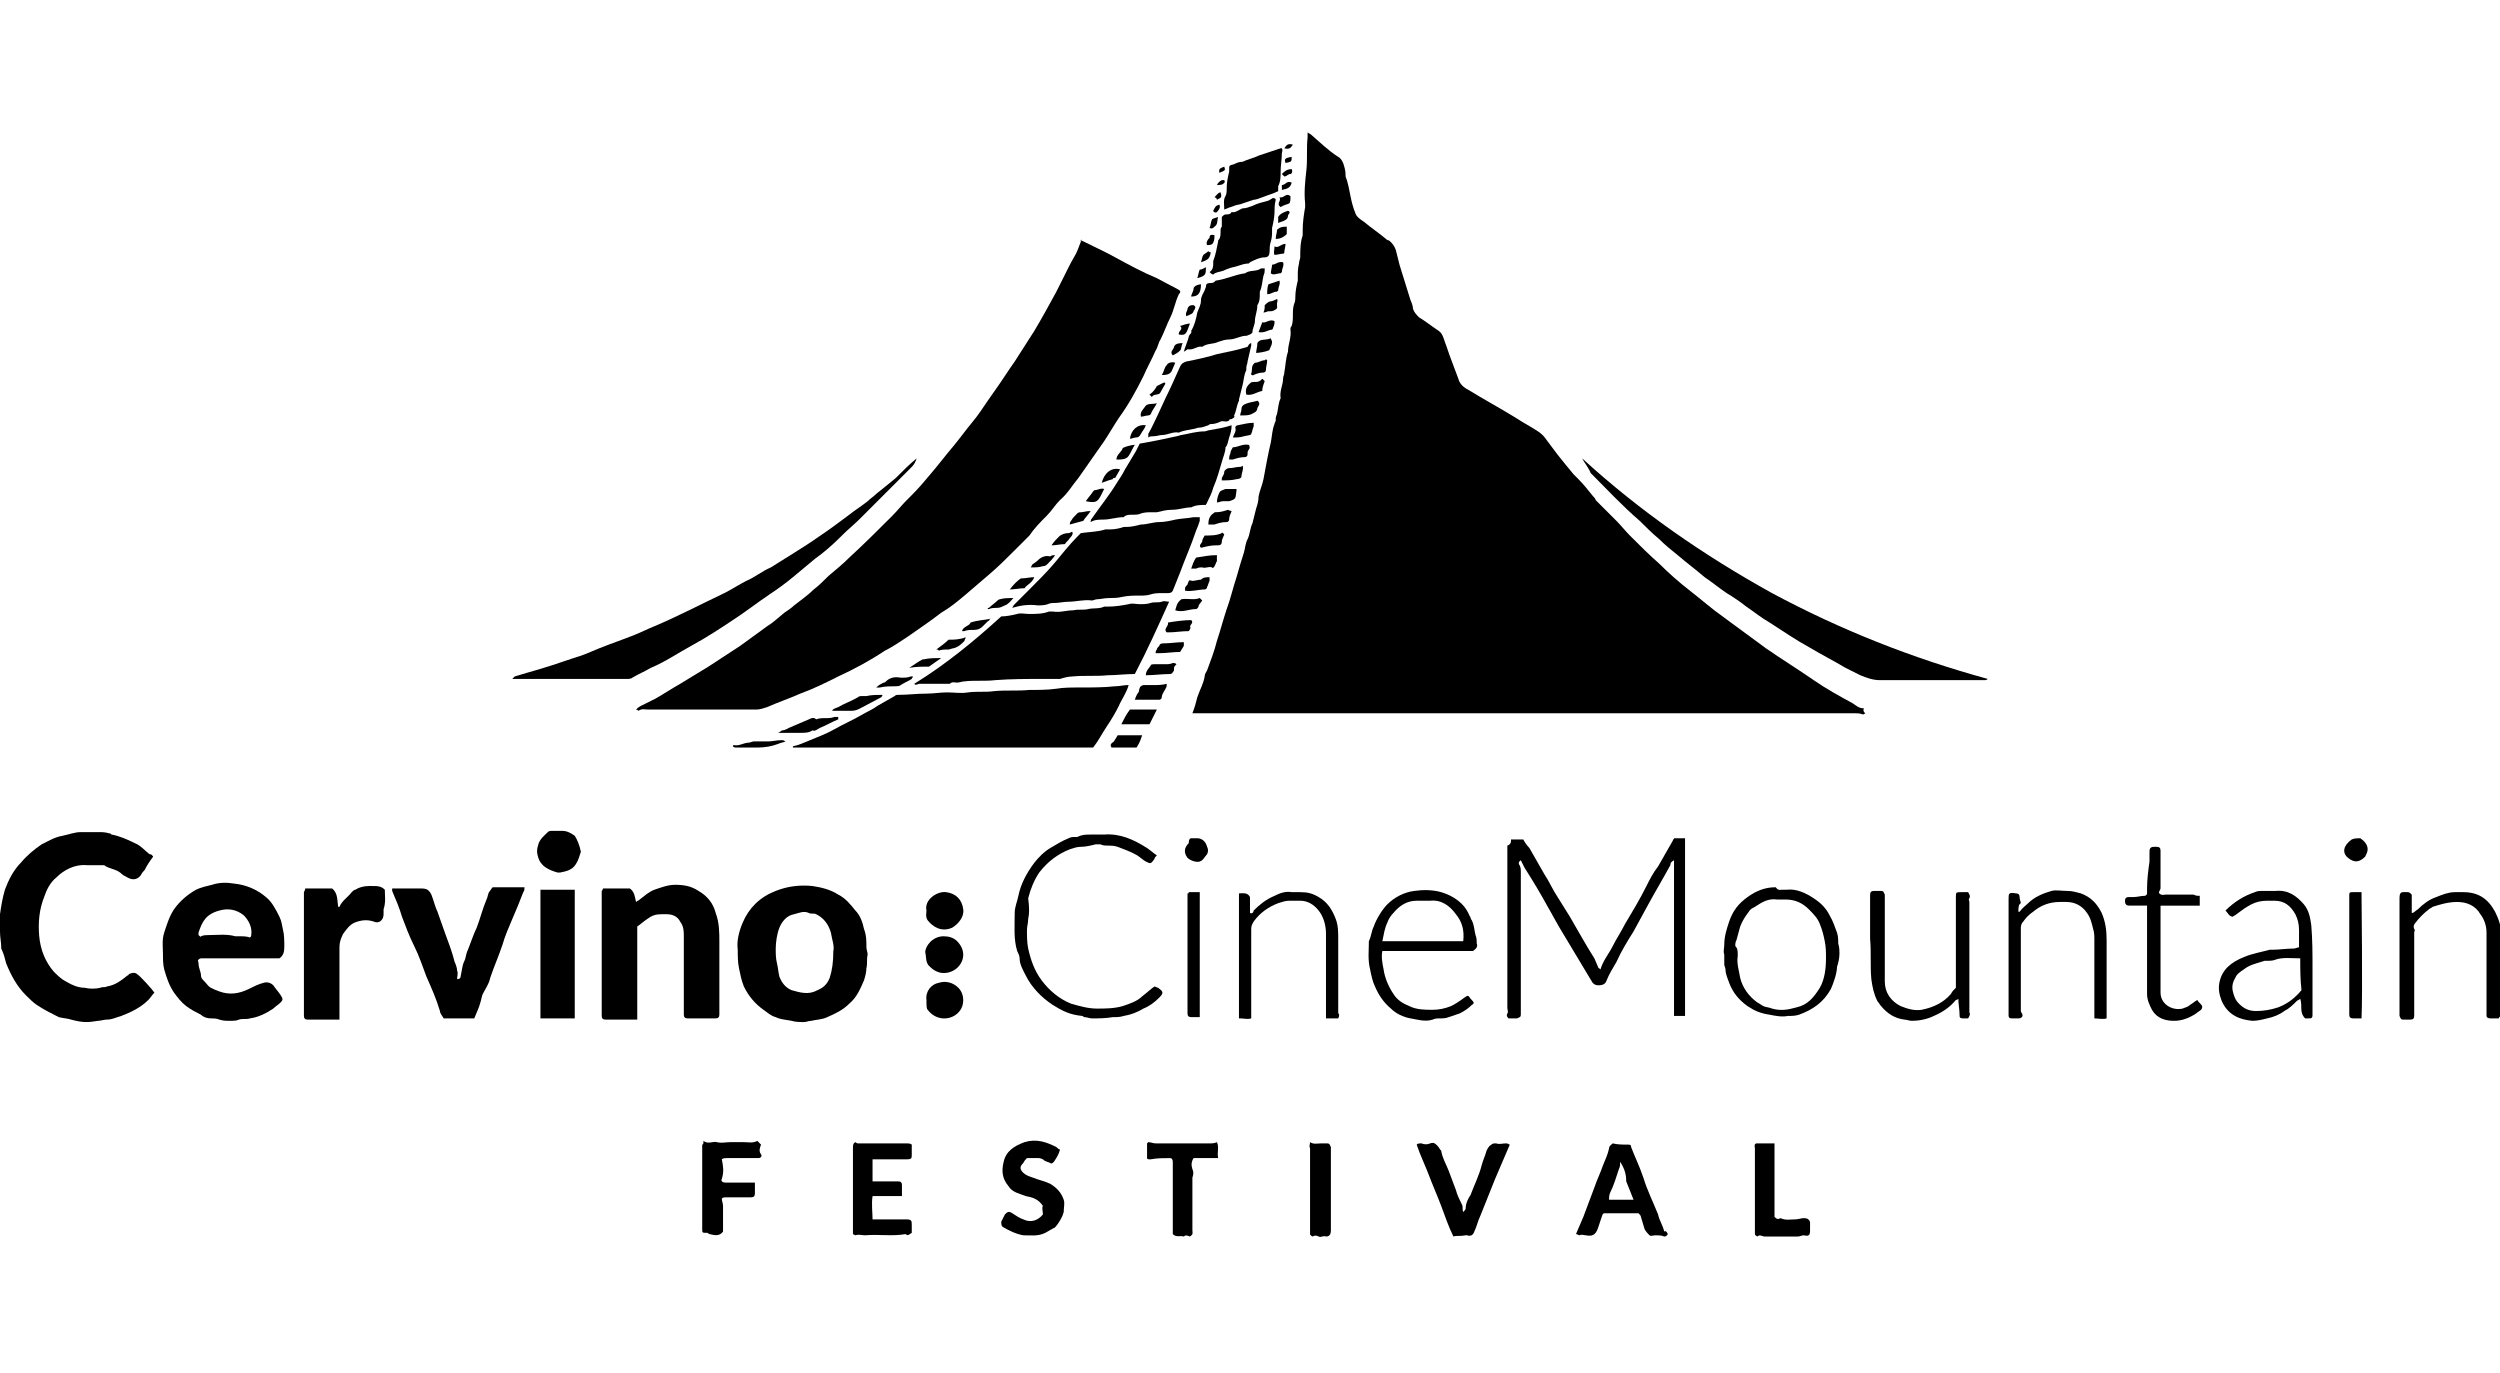 <?xml version="1.0" encoding="utf-8"?>
<!-- Generator: Adobe Illustrator 27.9.0, SVG Export Plug-In . SVG Version: 6.00 Build 0)  -->
<svg version="1.1" id="Calque_1" xmlns="http://www.w3.org/2000/svg" xmlns:xlink="http://www.w3.org/1999/xlink" x="0px" y="0px"
	 viewBox="0 0 204 112" style="enable-background:new 0 0 204 112;" xml:space="preserve">
<g id="BTOIoP.tif">
	<g>
		<path d="M152.2,58.2c-0.1,0.1-0.2,0.1-0.2,0.1c-0.2-0.1-0.5-0.1-0.7-0.1c-6.6,0-13.3,0-19.9,0c-11.2,0-22.4,0-33.6,0
			c-0.1,0-0.3,0-0.5,0c0.2-0.5,0.3-0.9,0.4-1.3c0.2-0.6,0.5-1.1,0.6-1.7c0-0.2,0.1-0.3,0.2-0.5c0.3-0.8,0.6-1.6,0.8-2.4
			c0.3-0.9,0.5-1.7,0.8-2.6c0.3-0.8,0.5-1.7,0.8-2.6c0.2-0.7,0.4-1.4,0.6-2c0.1-0.3,0.1-0.7,0.3-1.1c0.2-0.4,0.2-0.9,0.4-1.3
			c0.1-0.4,0.2-0.8,0.3-1.2c0.1-0.3,0.2-0.6,0.2-1c0.1-0.5,0.3-0.9,0.4-1.4c0.1-0.5,0.2-1.1,0.3-1.6c0.1-0.5,0.2-1,0.3-1.4
			c0.1-0.5,0.1-1,0.3-1.5c0-0.1,0.1-0.2,0.1-0.3c0-0.2,0-0.3,0.1-0.5c0.1-0.4,0.1-0.9,0.3-1.3c-0.1-0.6,0.2-1.1,0.2-1.6
			c0-0.2,0.1-0.3,0.1-0.5c0.1-0.5,0.1-1.1,0.3-1.7c0-0.6,0.3-1.2,0.2-1.8c0-0.1,0-0.2,0.1-0.3c0.1-0.3,0.1-0.6,0.1-0.9
			c0-0.3,0-0.6,0.1-0.9c0.1-0.2,0.1-0.4,0.1-0.6c0-0.4,0.1-0.9,0.2-1.3c0-0.1,0-0.2,0-0.3c0-0.4,0-0.7,0.1-1.1
			c0-0.2,0.1-0.4,0.1-0.5c0-0.6,0-1.2,0.2-1.8c0-0.1,0-0.3,0-0.4c0-0.7,0.1-1.3,0.2-1.9c0-0.1,0-0.2,0-0.3c-0.1-0.9,0-1.8,0.1-2.7
			c0.1-0.9,0-1.8,0.1-2.7c0-0.1,0-0.2,0-0.4c0.1,0.1,0.2,0.1,0.3,0.2c0.7,0.6,1.4,1.3,2.2,1.8c0.2,0.1,0.3,0.3,0.4,0.5
			c0.1,0.3,0.2,0.6,0.2,1c0,0,0,0.1,0,0.1c0.2,0.5,0.3,1.1,0.4,1.6c0.1,0.5,0.2,0.9,0.4,1.4c0.1,0.3,0.4,0.5,0.7,0.7
			c0.6,0.5,1.2,0.9,1.8,1.4c0.1,0.1,0.1,0.1,0.2,0.1c0.3,0.2,0.5,0.5,0.6,0.8c0.1,0.4,0.2,0.8,0.3,1.2c0.3,1,0.6,1.9,0.9,2.9
			c0.1,0.2,0.2,0.5,0.2,0.7c0.1,0.3,0.3,0.5,0.5,0.7c0.5,0.3,1,0.7,1.6,1.1c0.3,0.2,0.4,0.6,0.5,0.9c0.2,0.5,0.3,0.9,0.5,1.4
			c0.2,0.5,0.4,1.1,0.6,1.6c0.1,0.4,0.4,0.7,0.8,0.9c1.3,0.8,2.6,1.5,3.9,2.3c0.6,0.4,1.2,0.7,1.8,1.1c0.3,0.2,0.5,0.4,0.7,0.7
			c0.3,0.4,0.6,0.8,0.9,1.2c0.4,0.5,0.8,1,1.3,1.6c0.1,0.1,0.2,0.2,0.4,0.4c0.4,0.4,0.8,0.9,1.2,1.4c0.1,0.1,0.2,0.2,0.2,0.3
			c0.6,0.6,1.1,1.1,1.7,1.7c0.4,0.4,0.7,0.8,1.1,1.2c0.8,0.8,1.6,1.6,2.4,2.3c0.8,0.8,1.6,1.5,2.5,2.2c0.9,0.7,1.8,1.5,2.8,2.2
			c1.1,0.8,2.3,1.7,3.4,2.5c1.3,0.9,2.6,1.7,3.9,2.6c1,0.7,2.1,1.3,3.2,1.9c0.3,0.2,0.5,0.4,0.9,0.4C152,58,152.1,58.1,152.2,58.2z"
			/>
		<path d="M88.2,19.6c1,0.5,1.9,0.9,2.8,1.4c1.1,0.6,2.2,1.2,3.4,1.7c0.6,0.3,1.1,0.6,1.7,0.9c0.2,0.1,0.3,0.2,0.1,0.4
			c-0.3,0.6-0.4,1.3-0.7,1.9c-0.3,0.6-0.5,1.2-0.8,1.8c-0.2,0.3-0.2,0.6-0.4,0.9c-0.3,0.7-0.7,1.4-1,2.1c-0.6,1.2-1.2,2.3-2,3.4
			c-0.4,0.6-0.8,1.3-1.2,1.9c-0.7,1-1.4,2-2.1,3c-0.5,0.6-0.9,1.3-1.5,1.8c-0.4,0.4-0.7,0.9-1.1,1.3c-0.5,0.5-1,1-1.4,1.6
			c-0.4,0.4-0.8,0.8-1.2,1.2c-0.7,0.7-1.3,1.3-2,1.9c-0.7,0.6-1.4,1.2-2.1,1.8c-0.6,0.5-1.2,1-1.9,1.4c-0.9,0.7-1.8,1.3-2.8,2
			c-0.6,0.4-1.2,0.8-1.8,1.1c-1.2,0.8-2.5,1.5-3.8,2.1c-1,0.5-2,1-3.1,1.4c-0.9,0.4-1.8,0.7-2.7,1.1c-0.3,0.1-0.6,0.2-0.9,0.2
			c-2.9,0-5.9,0-8.8,0c-0.3,0-0.5-0.1-0.8,0.1c0,0-0.1-0.1-0.2-0.1c0.1-0.1,0.2-0.2,0.4-0.3c0.4-0.2,0.8-0.4,1.2-0.6
			c0.7-0.4,1.3-0.8,2-1.2c0.8-0.5,1.5-0.9,2.3-1.4c0.9-0.6,1.7-1.1,2.6-1.7c0.7-0.5,1.5-1.1,2.2-1.6c0.5-0.3,0.9-0.7,1.4-1.1
			c0.3-0.2,0.6-0.4,0.8-0.6c0.5-0.4,1.1-0.8,1.6-1.3c0.4-0.3,0.8-0.7,1.2-1.1c0.6-0.5,1.2-1,1.7-1.5c1.2-1.1,2.4-2.3,3.5-3.4
			c0.4-0.4,0.8-0.9,1.2-1.3c0.1-0.1,0.2-0.2,0.4-0.4c0.6-0.6,1.1-1.2,1.6-1.8c0.6-0.7,1.2-1.5,1.8-2.2c0.5-0.6,1-1.3,1.5-1.9
			c0.5-0.6,0.9-1.2,1.3-1.8c0.2-0.3,0.5-0.7,0.7-1c0.5-0.7,1-1.5,1.5-2.2c0.5-0.8,1.1-1.7,1.6-2.5c0.6-1,1.2-2.1,1.8-3.2
			c0.3-0.6,0.6-1.2,0.9-1.8c0.2-0.4,0.4-0.8,0.7-1.3c0.2-0.4,0.3-0.8,0.5-1.2C88.1,19.8,88.1,19.7,88.2,19.6z"/>
		<path d="M89.2,61C81,61,72.9,61,64.7,61c0,0,0,0,0,0c0,0,0-0.1,0-0.1c0.5-0.1,0.9-0.3,1.4-0.5c0.7-0.3,1.3-0.5,2-0.9
			c0.7-0.4,1.4-0.7,2.1-1.1c0.5-0.3,1-0.5,1.4-0.8c0.5-0.3,0.9-0.5,1.4-0.8c0.1-0.1,0.2-0.1,0.3-0.1c0.8,0,1.5-0.1,2.3-0.1
			c0.6,0,1.1-0.1,1.7-0.1c0.6,0,1.1,0.1,1.7,0c0.7-0.1,1.4,0,2.1-0.1c1-0.1,1.9,0,2.9-0.1c0.7,0,1.5,0,2.2-0.1
			c0.6-0.1,1.2-0.1,1.9-0.1c1,0,2,0,2.9-0.1c0.4,0,0.7-0.1,1.1-0.1c-0.2,0.7-0.6,1.2-0.8,1.7c-0.3,0.6-0.6,1.1-1,1.7
			C89.9,59.9,89.6,60.5,89.2,61z"/>
		<path d="M74.6,55.8c2.6-1.6,4.9-3.5,7.1-5.5c0.4,0,0.9-0.1,1.3-0.2c0.3-0.1,0.6,0,1,0c0.5,0,1.1,0,1.6-0.2c0.1,0,0.2,0,0.3,0
			c0.6,0.1,1.1-0.1,1.7-0.1c0.4-0.1,0.8,0,1.2-0.1c0.4-0.1,0.9,0,1.3-0.2c0.1,0,0.2,0,0.3,0c0.6,0,1.2-0.1,1.7-0.2
			c0.3-0.1,0.6,0,0.9,0c0.3,0,0.6,0,0.9-0.1c0.3-0.1,0.6,0,0.9-0.1c0.2-0.1,0.4,0,0.6,0c-0.9,2-1.8,4-2.8,5.9
			c-0.8,0-1.5,0.1-2.2,0.1c-1,0.1-1.9,0-2.9,0.1c-0.3,0-0.7,0.1-1,0.2c-0.1,0-0.2,0-0.3,0c-0.4,0-0.7,0-1.1,0c-1.3,0-2.6,0-3.9,0.1
			c-0.8,0.1-1.7,0-2.5,0.1c-0.2,0-0.4,0.1-0.6,0.1c-0.2,0-0.4-0.1-0.6,0.1c0,0-0.1,0-0.2,0c-0.8,0-1.6,0-2.3,0
			C74.7,55.9,74.7,55.9,74.6,55.8z"/>
		<path d="M12.5,69.9c-0.3,0.4-0.5,0.7-0.7,1.1c-0.1,0.1-0.2,0.2-0.3,0.4c-0.2,0.3-0.6,0.5-1.1,0.2c-0.2-0.1-0.4-0.2-0.6-0.4
			c-0.4-0.3-0.9-0.3-1.3-0.6c-0.1,0-0.2,0-0.3,0c-0.4,0-0.8,0-1.1,0c-1-0.1-1.9,0.4-2.5,1c-0.5,0.4-0.8,1-1,1.6
			c-0.4,1-0.5,2.1-0.4,3.2c0.1,1.1,0.5,2.1,1.2,2.9c0.3,0.3,0.6,0.6,1,0.8c0.5,0.3,1,0.5,1.5,0.5c0.4,0.1,0.9,0.1,1.3,0
			c0.2-0.1,0.4,0,0.5-0.1c0.7-0.1,1.2-0.5,1.7-0.9c0.1,0,0.1-0.1,0.1-0.1c0.2-0.1,0.5-0.2,0.7,0c0.2,0.1,1.2,1.2,1.4,1.5
			c-0.2,0.2-0.3,0.4-0.5,0.6c-0.6,0.6-1.4,1-2.2,1.3c-0.4,0.1-0.7,0.3-1.2,0.3c-0.2,0-0.5,0.1-0.7,0.1c-0.7,0.1-1.1,0.2-2.2-0.1
			c-0.3-0.1-0.6-0.1-1-0.2C4.2,82.7,3.6,82.4,3,82c-0.3-0.2-0.6-0.5-0.9-0.8c-0.7-0.7-1.2-1.6-1.6-2.6c-0.1-0.4-0.2-0.8-0.4-1.2
			c0,0,0-0.1,0-0.1C0.1,76.9,0,76.5,0,76c0-0.5,0-0.9,0-1.4c0.1-0.7,0.2-1.3,0.4-2c0.3-0.8,0.7-1.6,1.3-2.2c0.5-0.6,1.1-1.1,1.7-1.5
			c0.6-0.3,1.1-0.6,1.7-0.7c0.5-0.1,1-0.3,1.5-0.3c0.5,0,1,0,1.4,0c0.3,0,0.6,0,0.9,0.1c0.1,0,0.1,0,0.2,0.1
			c0.6,0.1,1.3,0.4,1.9,0.7c0.5,0.2,0.8,0.6,1.2,0.9C12.4,69.7,12.4,69.8,12.5,69.9z"/>
		<path d="M60.2,77.5c-0.1-0.7,0.1-1.5,0.4-2.2c0.5-1.2,1.4-2.1,2.7-2.6c1-0.4,2-0.5,3-0.4c0.7,0.1,1.5,0.3,2.1,0.7
			c0.6,0.3,1,0.8,1.4,1.3c0.4,0.4,0.6,1,0.7,1.5c0.2,0.5,0.2,1,0.2,1.5c0,0.2,0.1,0.4,0.1,0.6c-0.1,0.4,0,0.7-0.1,1.1
			c0,0.3-0.1,0.7-0.2,1c-0.3,0.7-0.6,1.4-1.2,1.9c-0.5,0.5-1.1,0.8-1.8,1.1c-0.4,0.2-0.9,0.2-1.3,0.3c-0.2,0-0.4,0.1-0.6,0.1
			c-0.3,0-0.7,0-1-0.1c-0.5-0.1-0.9-0.1-1.3-0.3c-0.4-0.1-0.7-0.4-1-0.6c-0.7-0.5-1.2-1.1-1.6-1.9c-0.2-0.5-0.3-1-0.4-1.5
			C60.2,78.5,60.2,78,60.2,77.5z M68,77.6c0.1-0.4-0.1-0.9-0.2-1.5c-0.2-0.7-0.6-1.2-1.2-1.5c-0.2-0.1-0.4,0-0.6-0.1
			c-0.4-0.2-0.8,0-1.2,0.1c-0.6,0.1-1,0.6-1.2,1.1c-0.2,0.5-0.3,1.2-0.3,1.7c0,0.4,0,0.8,0.1,1.2c0.1,0.4,0.1,0.7,0.2,1.1
			c0.2,0.5,0.5,0.9,1,1.1c0.7,0.2,1.4,0.4,2.1,0c0.5-0.2,0.8-0.5,1-1C67.9,79.2,68,78.5,68,77.6z"/>
		<path d="M49.2,72.5c0.7,0,1.5,0,2.2,0c0.4,0.3,0.4,0.7,0.5,1.1c0.1-0.1,0.2-0.1,0.3-0.2c0.4-0.3,0.7-0.6,1.2-0.8
			c0.6-0.2,1.1-0.4,1.7-0.4c0.7,0,1.3,0.1,1.9,0.5c0.7,0.4,1.2,1,1.4,1.8c0.3,0.8,0.3,1.6,0.3,2.4c0,1.9,0,3.7,0,5.6
			c0,0.1,0,0.2,0,0.3c0,0.2-0.1,0.3-0.3,0.3c-0.8,0-1.5,0-2.3,0c-0.2,0-0.3-0.1-0.3-0.3c0-0.1,0-0.2,0-0.3c0-2,0-4,0-6
			c0-0.5,0-0.9-0.3-1.3c-0.2-0.4-0.6-0.6-1.1-0.6c-0.1,0-0.3,0-0.4,0c-0.5,0-0.8,0.1-1.2,0.4c-0.3,0.2-0.5,0.4-0.8,0.6
			c0,2.6,0,5.1,0,7.6c-0.4,0-0.8,0-1.2,0c-0.5,0-0.9,0-1.4,0c-0.2,0-0.3-0.1-0.3-0.3c0,0,0-0.1,0-0.1c0-3.4,0-6.7,0-10.1
			C49.2,72.6,49.2,72.5,49.2,72.5z"/>
		<path d="M22.8,78.2c-2,0-4,0-6,0c-0.1,0-0.2,0-0.3,0c-0.1,0-0.2,0-0.3,0.1c-0.1,0.1,0,0.2,0,0.3c0,0.4,0.2,0.7,0.2,1
			c0,0.2,0.1,0.3,0.3,0.5c0.2,0.2,0.3,0.4,0.5,0.5c0.2,0.1,0.4,0.2,0.7,0.3c0.8,0.3,1.6,0.2,2.4-0.2c0.4-0.2,0.8-0.4,1.2-0.5
			c0.3-0.1,0.6,0,0.8,0.2c0.2,0.3,0.4,0.5,0.6,0.8c0.2,0.3,0.2,0.4,0,0.6c-0.2,0.2-0.4,0.3-0.6,0.5c-0.6,0.4-1.2,0.7-1.9,0.8
			c-0.3,0.1-0.6,0-0.9,0.1c-0.2,0.1-0.5,0.1-0.7,0.1c-0.3,0-0.6,0-0.9-0.1c-0.2-0.1-0.5-0.1-0.7-0.1c-0.3,0-0.6-0.1-0.8-0.3
			c-0.4-0.2-0.8-0.4-1.2-0.7c-0.4-0.3-0.7-0.7-1-1.1c-0.4-0.6-0.6-1.2-0.8-1.9c-0.1-0.4-0.1-0.8-0.1-1.2c0-0.6-0.1-1.2,0.1-1.8
			c0.2-0.6,0.4-1.3,0.8-1.9c0.5-0.7,1.1-1.2,1.8-1.6c0.4-0.2,0.9-0.3,1.3-0.4c0.6-0.2,1.2-0.2,1.8-0.1c1,0.1,1.9,0.5,2.6,1.1
			c0.5,0.4,0.8,1,1.1,1.6c0.2,0.4,0.2,0.7,0.3,1.1c0.1,0.4,0.1,0.9,0.1,1.4C23.2,77.7,23.1,78,22.8,78.2z M20.4,76.5
			c0.1-0.1,0.1-0.1,0.1-0.2c0.1-0.6-0.2-1.2-0.6-1.6c-0.6-0.5-1.3-0.6-2-0.4c-1.1,0.3-1.4,0.9-1.7,1.8c0,0.1,0,0.2,0,0.2
			c0.1,0.1,0.2,0.2,0.2,0.1c0.2-0.1,0.5-0.1,0.7-0.1c0.7,0,1.4-0.1,2.1,0.1c0.1,0,0.1,0,0.2,0C19.9,76.4,20.1,76.4,20.4,76.5z"/>
		<path d="M82.6,49.6c0.1-0.2,0.1-0.2,0.2-0.3c0.3-0.3,0.6-0.6,0.9-0.9c0.1-0.1,0.2-0.2,0.3-0.3c0.7-0.7,1.4-1.4,2-2.1
			c0.6-0.7,1.2-1.5,1.9-2.2c0.1-0.1,0.2-0.2,0.3-0.3c0.7-0.1,1.4-0.1,2-0.3c0.1,0,0.2,0,0.4,0c0.4,0,0.8-0.1,1.1-0.2
			c0.1,0,0.2,0,0.2,0c0.4,0,0.8-0.1,1.2-0.2c0.5,0,1-0.2,1.5-0.2c0.4,0,0.9-0.1,1.3-0.2c0.5-0.1,1-0.1,1.5-0.2c0.1,0,0.3,0,0.5,0
			c0,0.1,0,0.2,0,0.3c-0.1,0.3-0.2,0.6-0.3,0.8c-0.4,1.2-0.9,2.3-1.3,3.4c-0.2,0.5-0.4,1-0.6,1.5c-0.1,0.2-0.3,0.2-0.5,0.2
			c-0.1,0-0.2,0-0.4,0c-0.3,0-0.6,0-0.9,0.1c-0.3,0.1-0.6,0.1-0.9,0.1c-0.5,0-0.9,0-1.4,0.1c-0.4,0.1-0.8,0.1-1.1,0.1
			c-0.4,0-0.7,0.1-1,0.1c-0.1,0-0.3,0.1-0.4,0.1c-0.6-0.1-1.3,0.1-1.9,0.1c-0.4,0-0.8,0.1-1.1,0.1c-0.2,0-0.4,0-0.6,0.1
			c-0.3,0.1-0.6,0.1-0.8,0.1C83.9,49.3,83.3,49.4,82.6,49.6z"/>
		<path d="M74.8,37.4c-0.1,0.3-0.2,0.5-0.4,0.7c-1.4,1.4-2.9,2.9-4.3,4.3c-0.4,0.4-0.9,0.8-1.3,1.2c-0.1,0.1-0.1,0.1-0.2,0.2
			c-0.7,0.7-1.4,1.3-2.1,1.8c-0.6,0.5-1.2,1-1.8,1.5c-0.6,0.5-1.3,1-1.9,1.4c-0.9,0.6-1.8,1.3-2.7,1.9c-1.2,0.8-2.4,1.6-3.7,2.3
			c-1.1,0.6-2.1,1.3-3.3,1.8c-0.5,0.3-1,0.5-1.5,0.8c-0.1,0.1-0.3,0.1-0.5,0.1c-3,0-5.9,0-8.9,0c-0.1,0-0.2,0-0.4,0
			c0.1-0.1,0.1-0.1,0.2-0.2c0.3-0.1,0.7-0.2,1-0.3c0.7-0.2,1.4-0.4,2-0.6c0.3-0.1,0.6-0.2,0.9-0.3c0.3-0.1,0.6-0.2,0.9-0.3
			c0.7-0.2,1.4-0.5,2.1-0.8c1-0.4,1.9-0.7,2.9-1.1c0.5-0.2,1.1-0.5,1.6-0.7c1.9-0.8,3.8-1.8,5.7-2.7c0.6-0.3,1.2-0.7,1.8-1
			c0.7-0.3,1.3-0.8,2-1.1c0.5-0.3,1.1-0.7,1.6-1c0.8-0.5,1.6-1,2.3-1.5c0.9-0.6,1.7-1.2,2.5-1.8c0.5-0.4,1-0.7,1.5-1.1
			c0.2-0.2,0.5-0.4,0.7-0.6c0.5-0.4,1-0.8,1.6-1.3c0.1-0.1,0.1-0.1,0.2-0.2C73.7,38.4,74.2,37.9,74.8,37.4z"/>
		<path d="M129.1,37.4c4.7,4.3,9.9,7.9,15.5,11c5.6,3,11.4,5.3,17.6,7c-0.1,0.1-0.2,0.1-0.2,0.1c-0.4,0-0.7,0-1.1,0
			c-2.5,0-5,0-7.5,0c-0.6,0-1.1-0.2-1.6-0.4c-0.4-0.2-0.8-0.4-1.2-0.6c-1-0.6-2-1.1-3-1.7c-1.1-0.6-2.1-1.3-3.2-2
			c-0.7-0.4-1.3-0.9-1.9-1.3c-0.5-0.4-1.1-0.8-1.6-1.1c-0.6-0.4-1.2-0.9-1.8-1.3c-0.7-0.6-1.5-1.2-2.2-1.8c-0.5-0.4-1-0.8-1.5-1.3
			c-0.6-0.5-1.1-1-1.6-1.5c-1.4-1.2-2.7-2.6-4-3.9C129.6,38.1,129.3,37.8,129.1,37.4C129,37.4,129.1,37.4,129.1,37.4z"/>
		<path d="M38.7,83.1c-0.9,0-1.7,0-2.5,0c-0.1-0.2-0.3-0.4-0.3-0.6c-0.3-1-0.7-1.9-1.1-2.8c-0.3-0.8-0.6-1.7-1-2.5
			c-0.4-0.8-0.7-1.6-1-2.4c-0.2-0.7-0.5-1.4-0.8-2.1c0-0.1,0-0.1,0-0.2c0.1,0,0.2,0,0.3,0c0.7,0,1.4,0,2.1,0c0.4,0,0.6,0.1,0.8,0.5
			c0.2,0.5,0.3,1,0.5,1.4c0.2,0.6,0.4,1.1,0.6,1.7c0.3,0.8,0.6,1.6,0.8,2.4c0.1,0.2,0.2,0.5,0.2,0.7c0.1,0.2,0,0.5,0,0.7
			c0.2,0,0.3-0.1,0.3-0.3c0.1-0.4,0.1-0.8,0.3-1.2c0.1-0.2,0.1-0.4,0.2-0.7c0.3-0.7,0.5-1.4,0.8-2c0.3-0.8,0.5-1.6,0.8-2.3
			c0.1-0.2,0.1-0.4,0.2-0.6c0.1-0.1,0.2-0.3,0.3-0.4c0.9,0,1.7,0,2.6,0c0,0.1,0,0.3-0.1,0.4c-0.3,0.8-0.6,1.5-0.9,2.2
			c-0.3,0.7-0.6,1.4-0.8,2.1c-0.3,0.9-0.7,1.8-1,2.7c-0.1,0.5-0.4,0.9-0.6,1.3c-0.1,0.2-0.1,0.4-0.2,0.7
			C39.1,82.2,38.9,82.6,38.7,83.1z"/>
		<path d="M123.3,68.5c0.4,0,0.7,0,1,0c0.1,0.2,0.3,0.5,0.5,0.7c0.4,0.7,0.8,1.4,1.2,2.1c0.4,0.6,0.7,1.3,1.1,1.9
			c0.3,0.5,0.7,1.1,1,1.6c0.7,1.2,1.3,2.3,2,3.4c0.1,0.2,0.2,0.5,0.3,0.7c0,0.1,0.1,0.1,0.2,0.2c0.2-0.7,0.7-1.3,1-1.9
			c0.3-0.6,0.7-1.2,1-1.8c0.6-1,1.2-2,1.7-3c0.3-0.6,0.6-1.2,1-1.7c0.4-0.7,0.8-1.4,1.2-2.1c0-0.1,0.1-0.1,0.1-0.2
			c0.3,0,0.6,0,0.9,0c0,0,0,0,0,0c0,0,0,0,0,0c0,4.8,0,9.5,0,14.3c0,0.1,0,0.1,0,0.2c-0.3,0-0.6,0-0.9,0c0-4.2,0-8.4,0-12.7
			c-0.2,0.1-0.3,0.2-0.3,0.4c-0.6,1.1-1.2,2.1-1.8,3.2c-0.4,0.7-0.8,1.5-1.2,2.2c-0.5,0.8-1,1.6-1.4,2.5c-0.3,0.5-0.6,1-0.8,1.5
			c-0.1,0.3-0.3,0.4-0.7,0.4c-0.2,0-0.4-0.1-0.5-0.3c-0.3-0.5-0.6-1-0.9-1.5c-0.6-1-1.2-2-1.8-3c-0.3-0.5-0.6-1.1-0.9-1.6
			c-0.6-1.1-1.2-2.1-1.9-3.2c-0.1-0.2-0.2-0.4-0.3-0.6c-0.2,0.1-0.2,0.3-0.1,0.4c0.1,0.2,0.1,0.4,0.1,0.5c0,3.8,0,7.6,0,11.4
			c0,0.1,0,0.2,0,0.3c0,0.2-0.1,0.2-0.3,0.3c-0.2,0-0.5,0-0.7,0c-0.1-0.1-0.2-0.2-0.1-0.4c0.1-0.1,0-0.3,0-0.5c0-4.4,0-8.8,0-13.2
			C123.3,68.9,123.3,68.7,123.3,68.5z"/>
		<path d="M93,36.2c0.6-0.1,1.1-0.2,1.6-0.3c0.5-0.1,0.9-0.2,1.4-0.3c0.1,0,0.3-0.1,0.4-0.1c0.6-0.1,1.2-0.3,1.9-0.3
			c0.1,0,0.3-0.1,0.4-0.1c0.6-0.1,1.2-0.2,1.8-0.4c0,0.4-0.1,0.7-0.2,1c-0.1,0.3-0.1,0.6-0.3,0.8c0,0.4-0.2,0.8-0.3,1.2
			c-0.2,0.7-0.4,1.4-0.7,2.1c-0.1,0.4-0.3,0.8-0.5,1.2c0,0.1-0.1,0.1-0.1,0.2c-0.4,0-0.8,0-1.2,0.2c-0.5,0-1,0.2-1.6,0.2
			c-0.4,0-0.8,0.1-1.2,0.2c-0.1,0-0.2,0-0.4,0c-0.3,0-0.6,0-0.9,0.1C92.9,42,92.7,42,92.5,42c-0.3,0-0.5,0-0.7,0.1
			c0,0-0.1,0.1-0.1,0.1c-0.6,0-1.1,0.2-1.7,0.2c-0.3,0-0.7,0-1,0.2c0-0.1,0-0.2,0.1-0.3c0.7-1,1.5-2,2.1-3c0.2-0.3,0.4-0.6,0.6-1
			c0.3-0.5,0.6-1,0.9-1.5C92.8,36.6,92.9,36.4,93,36.2z"/>
		<path d="M24.9,72.5c0.7,0,1.5,0,2.2,0c0.5,0.4,0.4,1,0.5,1.5c0.1,0,0.1,0,0.1,0c0.2-0.5,0.7-0.8,1-1.2c0.1-0.1,0.2-0.2,0.3-0.2
			c0.3-0.2,0.7-0.3,1.1-0.3c0.1,0,0.2,0,0.3,0c0.4,0,0.7,0,1,0.3c0,0.5,0.1,1-0.1,1.6c0,0.1,0,0.2,0,0.4c0,0.5-0.4,0.8-0.8,0.6
			c-0.6-0.2-1.1-0.1-1.6,0.1c-0.4,0.2-0.6,0.5-0.9,0.9c-0.2,0.4-0.3,0.7-0.3,1.1c0,1.8,0,3.6,0,5.4c0,0.2,0,0.3,0,0.5
			c-0.6,0-1.1,0-1.7,0c-0.3,0-0.6,0-0.9,0c-0.2,0-0.3-0.1-0.3-0.3c0-0.1,0-0.1,0-0.2c0-3.3,0-6.6,0-9.9
			C24.9,72.6,24.9,72.6,24.9,72.5z"/>
		<path d="M102.1,28c0,0.1,0,0.2,0,0.2c-0.1,0.4-0.2,0.9-0.3,1.3c0,0.2-0.1,0.3-0.1,0.5c0,0,0,0.1,0,0.2c-0.2,0.4-0.2,0.8-0.3,1.2
			c-0.1,0.4-0.2,0.8-0.3,1.2c0,0,0,0.1,0,0.1c-0.2,0.4-0.2,0.8-0.4,1.2c0.1,0.2-0.1,0.2-0.2,0.3c-0.1,0-0.2,0-0.2,0.1
			c-0.2,0.2-0.5,0-0.7,0.1c-0.2,0.1-0.5,0.2-0.7,0.2c-0.1,0-0.2,0-0.3,0.1c-0.3,0.1-0.5,0.2-0.8,0.2c-0.1,0-0.3,0.1-0.4,0.1
			c-0.4,0.1-0.8,0.1-1.2,0.3c-0.5-0.1-0.9,0.2-1.4,0.2c-0.2,0-0.4,0.1-0.7,0.1c-0.1,0-0.3,0-0.4,0.1c0-0.1,0-0.2,0-0.3
			c0.3-0.5,0.5-1,0.8-1.6c0.2-0.4,0.4-0.9,0.6-1.3c0.4-0.8,0.8-1.7,1.2-2.6c0.1-0.2,0.2-0.3,0.5-0.4c0.5-0.1,1-0.2,1.4-0.3
			c0.4-0.1,0.8-0.2,1.1-0.3c0.5-0.1,0.9-0.2,1.4-0.3c0.4-0.1,0.8-0.2,1.1-0.3C101.9,28.1,102,28,102.1,28z"/>
		<path d="M94.2,80.5c0.1,0,0.2,0.1,0.3,0.1c0.4,0.3,0.5,0.4,0.1,0.8c-0.4,0.4-0.8,0.7-1.3,0.9c-0.5,0.3-1,0.5-1.6,0.6
			c-0.3,0.1-0.6,0.1-0.9,0.1c-0.6,0.1-1.1,0.1-1.7,0.1c-0.2,0-0.4-0.1-0.6-0.1c-0.1,0-0.1-0.1-0.2-0.1c-1-0.1-1.6-0.4-2.4-0.9
			c-0.9-0.6-1.7-1.4-2.2-2.4c-0.2-0.4-0.5-0.9-0.5-1.4c0-0.2-0.1-0.4-0.2-0.6c-0.3-1-0.2-2-0.2-3.1c0-0.5,0.2-0.9,0.3-1.4
			c0.2-1,0.7-1.9,1.3-2.7c0.4-0.5,0.8-0.9,1.3-1.2c0.5-0.3,1-0.6,1.5-0.8c0.2-0.1,0.3-0.1,0.5-0.1c0.1,0,0.1,0,0.2,0
			c0.4-0.2,0.7-0.2,1.1-0.2c0.4,0,0.7,0,1.1,0c1.3-0.1,2.4,0.4,3.5,1.1c0.3,0.2,0.5,0.4,0.8,0.6c-0.1,0.1-0.2,0.2-0.2,0.3
			c-0.3,0.4-0.3,0.4-0.7,0.2c-0.2-0.1-0.4-0.3-0.7-0.5c-0.5-0.3-1.1-0.5-1.6-0.7c-0.3-0.1-0.6-0.1-0.8-0.1c-0.2,0-0.4,0-0.6-0.1
			c-0.1,0-0.2,0-0.4,0c-0.4,0.1-0.8,0.2-1.2,0.2c-0.3,0-0.6,0.1-0.9,0.2c-1,0.4-1.8,1-2.5,1.9c-0.4,0.6-0.7,1.3-0.9,2.1
			C84,74.1,84,74.5,83.9,75c0,0.3-0.1,0.6-0.1,0.9c0,0.5,0,1,0.1,1.5c0.2,0.9,0.5,1.8,1.1,2.6c0.6,0.8,1.4,1.5,2.4,1.9
			c0.7,0.2,1.4,0.4,2.1,0.4c0.7,0,1.4,0,2.1-0.2c0.6-0.2,1.2-0.4,1.6-0.8C93.6,81,93.9,80.7,94.2,80.5z"/>
		<path d="M46.9,83.1c-0.9,0-1.9,0-2.8,0c0,0,0,0,0,0c0,0,0,0,0,0c0-3.4,0-6.9,0-10.3c0-0.1,0-0.1,0-0.2c0.9,0,1.9,0,2.8,0
			C46.9,76,46.9,79.5,46.9,83.1z"/>
		<path d="M145.4,72.6c0.1,0,0.2,0,0.4,0c0.8-0.1,1.6,0.3,2.2,0.7c0.6,0.4,1,0.8,1.3,1.4c0.3,0.5,0.4,0.9,0.6,1.4
			c0.1,0.3,0.1,0.6,0.1,0.9c0.1,0.3,0.1,0.6,0.1,0.8c0,0.4-0.1,0.8-0.2,1.1c0,0.3-0.1,0.7-0.2,1c-0.1,0.3-0.2,0.6-0.3,0.8
			c-0.6,1.1-1.5,1.7-2.6,2.1c-0.3,0.1-0.6,0.1-0.9,0.1c-0.5,0.1-1,0-1.5-0.1c-0.7-0.1-1.2-0.3-1.8-0.7c-0.7-0.5-1.2-1.1-1.5-1.9
			c-0.1-0.3-0.3-0.7-0.3-1.1c0-0.1-0.1-0.3-0.1-0.4c0-0.3,0-0.6,0-0.8c-0.1-0.3,0-0.5,0-0.8c0-0.7,0.2-1.3,0.4-1.9
			c0.3-0.9,0.8-1.5,1.5-2c0.7-0.5,1.4-0.8,2.3-0.8C145.1,72.7,145.3,72.6,145.4,72.6C145.4,72.6,145.4,72.6,145.4,72.6z M141.8,78
			c-0.1,0.6,0.1,1.2,0.2,1.8c0.2,0.8,0.7,1.5,1.4,2c0.2,0.1,0.3,0.2,0.5,0.3c0.2,0.1,0.5,0.1,0.7,0.2c0.7,0.2,1.3,0.1,2-0.1
			c0.9-0.2,1.4-0.8,1.9-1.6c0.4-0.7,0.5-1.6,0.5-2.4c0-0.5,0-0.9-0.1-1.4c-0.1-0.5-0.2-0.9-0.4-1.4c-0.2-0.5-0.5-0.8-0.9-1.2
			c-0.5-0.5-1.1-0.8-1.9-0.8c-0.2,0-0.5,0-0.7,0c-0.7-0.1-1.2,0.2-1.8,0.6c-0.2,0.1-0.4,0.2-0.5,0.4c-0.3,0.4-0.5,0.7-0.7,1.2
			c-0.1,0.4-0.2,0.7-0.3,1.1c-0.1,0.2-0.1,0.3-0.1,0.5C141.8,77.4,141.8,77.6,141.8,78z"/>
		<path d="M120.2,77.6c-2.5,0-4.9,0-7.4,0c-0.1,0.5,0,1,0.1,1.5c0.1,0.7,0.4,1.4,0.8,2c0.3,0.5,0.8,0.8,1.3,1
			c0.6,0.3,1.3,0.3,1.9,0.3c0.5,0,1-0.1,1.5-0.3c0.4-0.2,0.7-0.4,1.1-0.7c0.3-0.2,0.3-0.2,0.5,0.1c0,0,0,0,0.1,0.1
			c0.2,0.2,0.2,0.3,0,0.4c-0.3,0.3-0.6,0.5-1,0.7c-0.3,0.1-0.6,0.2-0.9,0.3c-0.2,0.1-0.5,0.1-0.7,0.1c-0.2,0-0.4,0-0.6,0.1
			c-0.6,0.2-1.2,0-1.8-0.1c-0.6-0.1-1.2-0.4-1.6-0.8c-0.6-0.5-1-1.1-1.3-1.8c-0.2-0.4-0.3-0.9-0.4-1.4c-0.2-0.8-0.1-1.5-0.1-2.3
			c0.2-0.4,0.2-0.8,0.4-1.2c0.2-0.6,0.7-1.4,1.1-1.8c0.6-0.6,1.4-1,2.2-1.1c0.7-0.1,1.5-0.1,2.2,0.1c1,0.3,1.9,0.9,2.3,1.9
			c0.1,0.1,0.1,0.3,0.2,0.4c0.2,0.4,0.2,0.8,0.3,1.2c0.1,0.2,0.1,0.5,0.1,0.7C120.6,77.2,120.5,77.4,120.2,77.6z M112.8,76.8
			c2.3,0,4.4,0,6.6,0c0.1-0.9-0.1-1.6-0.6-2.2c-0.5-0.7-1.2-1.2-2.1-1.1c-0.4,0-0.7,0-1.1,0c-0.8,0-1.4,0.4-1.9,1
			c-0.2,0.2-0.4,0.5-0.5,0.8C113,75.7,112.9,76.3,112.8,76.8z"/>
		<path d="M96.6,28.7c0.1-0.4,0.3-0.8,0.4-1.2c0-0.2,0.3-0.3,0.2-0.5c0.3-0.5,0.4-1,0.5-1.5c0.1-0.3,0.3-0.6,0.3-1
			c0-0.3,0.2-0.6,0.3-0.8c0-0.1,0.1-0.2,0.1-0.3c0-0.2,0.1-0.3,0.3-0.3c0.1,0,0.3,0,0.4-0.1c0,0,0.1-0.1,0.1-0.1
			c0.8-0.1,1.6-0.5,2.4-0.6c0.4-0.3,0.9-0.1,1.3-0.4c0.1,0,0.2,0,0.3,0c0,0.2,0,0.4-0.1,0.6c-0.1,0.4-0.1,0.9-0.3,1.3
			c0,0.1,0,0.2,0,0.2c0,0.3,0,0.6-0.2,0.9c0,0,0,0,0,0c0,0.5-0.2,0.9-0.2,1.3c0,0.3-0.2,0.6-0.2,0.9c0,0.1-0.1,0.1-0.2,0.2
			c-0.1,0-0.2,0.1-0.3,0.1c-0.5,0-0.9,0.3-1.4,0.3c-0.3,0-0.6,0.1-0.9,0.2c-0.4,0.2-0.9,0.1-1.3,0.4c-0.4-0.1-0.7,0.3-1.2,0.2
			C96.9,28.5,96.8,28.6,96.6,28.7z"/>
		<path d="M188.1,83.1c-0.5-0.5-0.2-1-0.4-1.6c-0.1,0.1-0.2,0.1-0.3,0.2c-0.3,0.3-0.6,0.6-1,0.8c-0.4,0.3-0.9,0.5-1.4,0.6
			c-0.4,0.1-0.8,0.2-1.2,0.2c-1.1-0.1-2-0.5-2.5-1.6c-0.2-0.5-0.3-1-0.2-1.5c0.2-1.1,1-1.7,2-2.1c0.7-0.3,1.4-0.4,2.1-0.6
			c0.1,0,0.1,0,0.2,0c0.6,0,1.2-0.1,1.8-0.1c0.1,0,0.3-0.1,0.4-0.1c0-0.5,0-0.9,0-1.4c0-0.5-0.1-0.9-0.3-1.3
			c-0.4-0.7-0.9-1.1-1.7-1.1c-0.2,0-0.4,0-0.6,0c-0.5,0-0.9,0.1-1.3,0.3c-0.4,0.2-0.8,0.5-1.2,0.8c-0.1,0.1-0.2,0.1-0.3,0.2
			c-0.3,0-0.4-0.3-0.6-0.5c0.7-0.7,1.5-1.2,2.4-1.5c0.2-0.1,0.4-0.1,0.7-0.1c0.3,0,0.6,0,1,0c1-0.1,1.7,0.4,2.3,1.1
			c0.4,0.5,0.5,1,0.6,1.7c0.1,1.2,0.1,2.3,0.1,3.5c0,1.2,0,2.3,0,3.5c0,0.1,0,0.2,0,0.3c0,0.3-0.1,0.3-0.3,0.3c0,0-0.1,0-0.1,0
			C188.2,83.1,188.1,83.1,188.1,83.1z M187.7,78.2c-0.7,0-1.4-0.1-2,0.1c-0.2,0.1-0.5,0.1-0.7,0.1c-0.1,0-0.1,0-0.2,0
			c-0.6,0.2-1.2,0.3-1.7,0.7c-0.3,0.2-0.6,0.4-0.7,0.7c-0.2,0.3-0.3,0.7-0.2,1.1c0.1,0.4,0.2,0.7,0.5,1c0.4,0.4,0.8,0.6,1.4,0.6
			c0.6,0,1.2-0.1,1.8-0.3c0.8-0.3,1.4-0.8,1.9-1.4C187.7,79.9,187.7,79.1,187.7,78.2z"/>
		<path d="M203.9,83.1c-0.2,0-0.5,0-0.7,0c-0.2,0-0.3-0.1-0.3-0.2c0-0.1,0-0.2,0-0.4c0-2.1,0-4.3,0-6.4c0-0.6-0.2-1.1-0.5-1.5
			c-0.4-0.7-1.1-1-1.9-1c-0.7,0-1.4,0.2-2,0.4c-0.1,0.1-0.2,0.1-0.3,0.2c-0.4,0.3-0.8,0.7-1.1,1.1c-0.1,0.1-0.2,0.3-0.1,0.5
			c0.1,0.1,0,0.2,0,0.3c0,2.2,0,4.4,0,6.6c0,0.1,0,0.1,0,0.2c0,0.2-0.1,0.3-0.3,0.3c-0.2,0-0.4,0-0.6,0c-0.2,0-0.2-0.1-0.3-0.3
			c0-0.1,0-0.2,0-0.3c0-3.1,0-6.2,0-9.3c0-0.6,0.2-0.5,0.7-0.5c0.1,0,0.2,0.1,0.3,0.2c0,0.5,0,1,0,1.5c0.2,0,0.3-0.2,0.5-0.3
			c0.4-0.4,0.9-0.8,1.5-1c0.5-0.2,1-0.4,1.5-0.4c0.2,0,0.5,0,0.7,0c1.2,0,2,0.5,2.6,1.6c0.3,0.6,0.5,1.2,0.5,1.8c0,1.9,0,3.9,0,5.8
			c0,0.3-0.1,0.6,0.1,1C204,82.9,203.9,83,203.9,83.1z"/>
		<path d="M159.6,80.6c0-1.3,0-2.5,0-3.7c0-1.2,0-2.5,0-3.7c0-0.4,0-0.4,0.5-0.4c0.2,0,0.3,0,0.5,0c0.1,0.2,0.2,0.3,0.1,0.5
			c-0.1,0.1,0,0.2,0,0.3c0,2.9,0,5.8,0,8.7c0,0.1,0,0.3,0,0.3c0.1,0.2,0,0.3-0.1,0.5c-0.1,0-0.3,0-0.4,0c-0.3,0-0.3-0.1-0.3-0.3
			c0-0.4-0.1-0.9-0.1-1.3c-0.1,0.1-0.2,0.1-0.2,0.1c-0.5,0.6-1.1,1-1.8,1.3c-0.6,0.3-1.3,0.4-1.8,0.4c-0.2,0-0.4-0.1-0.6-0.1
			c-0.8-0.1-1.4-0.5-1.9-1.1c-0.1-0.1-0.2-0.3-0.3-0.4c-0.3-0.6-0.4-1.1-0.5-1.8c-0.1-1.1,0-2.2-0.1-3.3c0-1.1,0-2.2,0-3.3
			c0-0.1,0-0.2,0-0.3c0-0.2,0.1-0.3,0.3-0.3c0.2,0,0.4,0,0.6,0c0.2,0,0.2,0.1,0.3,0.3c0,0.1,0,0.2,0,0.4c0,2.2,0,4.5,0,6.7
			c0,0.9,0.5,1.6,1.3,2c0.5,0.2,1.1,0.4,1.7,0.3c1-0.2,1.8-0.6,2.4-1.3C159.3,80.9,159.4,80.8,159.6,80.6z"/>
		<path d="M164.7,74.4c0.1,0,0.1,0,0.1,0c0.2-0.3,0.5-0.5,0.7-0.7c0.5-0.5,1.2-0.8,1.9-1c0.4-0.1,0.8,0,1.3,0c0.4,0,0.7,0.1,1.1,0.2
			c0.8,0.3,1.3,0.8,1.7,1.6c0.3,0.7,0.4,1.4,0.4,2.2c0,2.1,0,4.2,0,6.4c-0.3,0.1-0.7,0-1,0c0-0.2,0-0.3,0-0.4c0-2,0-4,0-6
			c0-0.3,0-0.6-0.1-0.9c-0.1-0.4-0.2-0.9-0.5-1.3c-0.4-0.6-1-0.9-1.7-0.9c-0.2,0-0.3,0-0.5,0c-0.9,0-1.6,0.3-2.2,0.8
			c-0.3,0.2-0.6,0.5-0.8,0.8c-0.2,0.2-0.2,0.4-0.2,0.6c0,2.2,0,4.4,0,6.6c0,0.1,0,0.2,0.1,0.3c0.1,0.2,0,0.4-0.3,0.4
			c-0.9,0-0.8,0.1-0.8-0.7c0-3,0-6,0-9c0-0.5,0-0.6,0.6-0.5c0.2,0,0.3,0.1,0.3,0.3c0,0.2,0.1,0.4,0.1,0.5
			C164.7,73.8,164.7,74.1,164.7,74.4z"/>
		<path d="M109.2,83.1c-0.3,0-0.6,0-1,0c0-0.2,0-0.3,0-0.5c0-2.1,0-4.3,0-6.4c0-0.7-0.2-1.4-0.6-1.9c-0.4-0.5-0.9-0.8-1.5-0.8
			c-0.3,0-0.6,0-0.9,0c-0.3,0-0.6,0.1-0.9,0.2c-0.8,0.3-1.5,0.8-2,1.5c-0.1,0.2-0.2,0.3-0.2,0.6c0,2.3,0,4.5,0,6.8
			c0,0.2,0,0.3,0,0.5c-0.3,0.1-0.6,0-0.9,0c0,0,0,0-0.1,0c0,0,0,0,0,0c0-3.3,0-6.7,0-10c0-0.1,0-0.1,0-0.2c0.3,0,0.7-0.1,0.9,0.3
			c0,0.4,0,0.8,0,1.3c0.2,0.1,0.3-0.1,0.3-0.2c0.5-0.5,1-0.9,1.7-1.2c0.4-0.2,0.9-0.4,1.4-0.3c0.2,0,0.4,0,0.7,0
			c0.6,0,1,0.1,1.5,0.4c0.7,0.4,1.1,1,1.4,1.8c0.2,0.5,0.2,1.1,0.2,1.6c0,2,0,4.1,0,6.1C109.3,82.7,109.3,82.9,109.2,83.1z"/>
		<path d="M136.1,100.7c-0.1,0.1-0.1,0.2-0.3,0.2c-0.2-0.1-0.5-0.1-0.7-0.1c-0.2,0-0.4,0.1-0.5,0c-0.1-0.1-0.3-0.3-0.4-0.5
			c-0.1-0.3-0.2-0.7-0.3-1c0-0.1-0.1-0.2-0.2-0.3c-0.9,0-1.8,0-2.6,0c-0.3,0-0.3,0-0.4,0.3c-0.1,0.3-0.2,0.6-0.3,0.9
			c-0.2,0.6-0.5,0.7-1,0.6c-0.2,0-0.3-0.1-0.5,0c-0.1,0-0.2-0.1-0.3-0.1c0.2-0.5,0.4-0.9,0.6-1.4c0.3-0.8,0.6-1.6,0.9-2.4
			c0.2-0.6,0.5-1.2,0.7-1.8c0.2-0.5,0.4-0.9,0.5-1.4c0-0.2,0.2-0.3,0.3-0.4c0.4,0.1,0.8,0.1,1.2,0.1c0.2,0,0.3,0,0.3,0.2
			c0.3,0.8,0.7,1.6,1,2.5c0.3,1,0.8,2,1.2,3c0.1,0.5,0.4,0.9,0.5,1.4C135.9,100.4,136,100.5,136.1,100.7z M132.2,94.8
			c0,0.3,0,0.4-0.1,0.6c-0.2,0.6-0.4,1.3-0.7,1.9c-0.1,0.2-0.1,0.4-0.1,0.6c0.3,0,0.7,0,1,0c0.3,0,0.7,0,1,0c-0.2-0.5-0.4-1-0.6-1.5
			C132.7,95.9,132.6,95.4,132.2,94.8z"/>
		<path d="M69.8,93.2c0,0,0.1,0.1,0.2,0.1c1.3,0,2.7,0,4,0c0.1,0,0.3,0,0.4,0.1c0,0.2,0,0.5,0,0.8c0,0.3,0,0.4-0.4,0.4
			c-0.7,0-1.4,0-2.1,0c-0.2,0-0.4,0-0.7,0c0,0.6,0,1.2,0,1.8c0.3,0,0.6,0,0.9,0c0.4,0,0.8,0,1.2,0c0.2,0,0.3,0.1,0.3,0.3
			c0,0.3,0,0.6,0,0.9c-0.8,0-1.6,0-2.4,0c-0.1,0.7,0,1.3,0,1.9c0.1,0,0.2,0,0.4,0c0.8,0,1.5,0,2.3,0c0.5,0,0.5,0.1,0.5,0.5
			c0,0.2,0,0.4,0,0.6c-0.2,0.1-0.3,0.3-0.5,0.1c-1.1,0.2-2.2,0-3.3,0.1c-0.3,0-0.5-0.1-0.8,0c0,0-0.2-0.1-0.2-0.1c0-0.1,0-0.2,0-0.3
			c0-2.3,0-4.5,0-6.8C69.6,93.5,69.6,93.3,69.8,93.2z"/>
		<path d="M118.6,100.9c-0.4-0.8-0.7-1.7-1-2.5c-0.3-0.8-0.7-1.7-1-2.5c-0.3-0.8-0.7-1.6-1-2.5c0.1-0.1,0.2-0.1,0.4-0.1
			c0.2,0.1,0.5,0.1,0.7,0c0.3-0.1,0.4,0,0.6,0.2c0.1,0.1,0.2,0.3,0.3,0.4c0.1,0.6,0.4,1.1,0.6,1.6c0.2,0.5,0.4,1.1,0.6,1.6
			c0.1,0.4,0.3,0.8,0.5,1.2c0.1,0.2,0,0.4,0.1,0.6c0.1-0.1,0.2-0.2,0.2-0.3c0-0.4,0.2-0.8,0.4-1.1c0.3-0.8,0.7-1.6,0.9-2.4
			c0.1-0.4,0.3-0.8,0.4-1.2c0.1-0.2,0.2-0.4,0.4-0.5c0.1-0.1,0.2-0.1,0.4-0.1c0.2,0.1,0.5,0,0.8,0c0.2,0,0.2,0.1,0.3,0.1
			c-0.4,0.9-0.8,1.9-1.2,2.8c-0.4,1-0.8,2-1.2,3c-0.2,0.4-0.3,0.9-0.5,1.3c-0.1,0.3-0.3,0.4-0.6,0.3c0,0-0.1,0-0.1,0
			C119.1,100.9,118.9,100.8,118.6,100.9z"/>
		<path d="M85.1,98.4c-0.4-0.6-0.9-0.7-1.4-0.8c-0.5-0.2-1.1-0.3-1.4-0.8c-0.5-0.6-0.6-1.2-0.4-2c0.2-0.9,0.9-1.3,1.7-1.6
			c1-0.3,1.8,0,2.6,0.4c0.1,0.1,0.2,0.2,0.3,0.2c-0.1,0.4-0.3,0.7-0.5,1c-0.1,0.1-0.2,0.2-0.3,0.1c-0.2-0.1-0.4-0.1-0.6-0.3
			c-0.2-0.1-0.3-0.1-0.5-0.1c-0.3,0-0.5,0-0.8,0c-0.1,0.1-0.2,0.2-0.3,0.4c-0.3,0.3-0.3,0.5,0,0.8c0.2,0.2,0.5,0.3,0.8,0.4
			c0.5,0.2,1,0.3,1.4,0.5c0.5,0.3,0.9,0.7,1.1,1.3c0.1,0.3,0,0.6,0,1c-0.1,0.4-0.3,0.7-0.5,1c-0.1,0.1-0.2,0.3-0.3,0.3
			c-0.2,0.1-0.5,0.3-0.7,0.4c-0.6,0.3-1.2,0.2-1.8,0.2c-0.6-0.1-1.2-0.4-1.7-0.7c-0.1-0.1-0.1-0.3-0.1-0.4c0.1-0.2,0.2-0.4,0.3-0.6
			c0.2-0.2,0.3-0.3,0.6-0.1c0.3,0.2,0.6,0.4,0.9,0.5c0.6,0.3,1.2,0.1,1.6-0.4C85.1,98.8,85,98.6,85.1,98.4z"/>
		<path d="M179.5,73.1c0,0.3,0,0.5,0,0.8c-1,0-2.1,0-3.2,0c0,0.2,0,0.3,0,0.4c0,2.2,0,4.5,0,6.7c0,0.9,0.9,1.5,1.8,1.3
			c0.2-0.1,0.4-0.1,0.6-0.3c0.2-0.1,0.4-0.3,0.6-0.4c0.1,0.2,0.3,0.3,0.4,0.5c0,0.1,0,0.2-0.1,0.3c-0.1,0.1-0.3,0.2-0.4,0.3
			c-0.6,0.4-1.2,0.6-1.8,0.6c-0.7,0-1.4-0.2-1.8-0.9c-0.2-0.4-0.4-0.8-0.4-1.3c0-2.2,0-4.5,0-6.7c0-0.2,0-0.3,0-0.5
			c-0.5,0-0.9,0-1.4,0c-0.3,0-0.4-0.1-0.4-0.4c0-0.2,0.1-0.3,0.3-0.3c0.1,0,0.3,0,0.4,0c0.3,0,0.6-0.1,0.9-0.1
			c0.1,0,0.2-0.1,0.2-0.2c0-0.1,0-0.2,0-0.4c0-0.7,0.1-1.5,0.2-2.2c0-0.2,0-0.5,0-0.8c0-0.3,0.1-0.4,0.4-0.4c0.1,0,0.1,0,0.2,0
			c0.2,0,0.3,0.1,0.3,0.3c0,1,0,2,0,3.1c0,0.1-0.2,0.3-0.1,0.4c0.2,0.2,0.4,0.1,0.5,0.1c0.8,0,1.5,0,2.3,0
			C179.2,73.1,179.3,73.1,179.5,73.1z"/>
		<path d="M99.7,17.7c0.1-0.1,0.2-0.2,0.3-0.2c0.2,0,0.4,0,0.5-0.2c0.3,0.1,0.6-0.2,0.9-0.3c0.3,0,0.5-0.1,0.8-0.2
			c0.4-0.2,0.8-0.3,1.2-0.4c0.1,0,0.2-0.1,0.4-0.2c0.1-0.1,0.3,0,0.3,0.1c-0.1,0.4-0.1,0.7-0.1,1c0,0.4-0.1,0.9-0.2,1.3
			c0,0.1,0,0.1,0,0.2c0,0.3,0,0.6-0.1,0.9c-0.1,0.3-0.1,0.6-0.1,0.8c0,0.3-0.1,0.5-0.4,0.5c-0.4,0-0.8,0.2-1.2,0.4
			c0,0-0.1,0.1-0.1,0.1c-0.3,0-0.6,0.1-0.9,0.2c-0.4,0.1-0.8,0.2-1.2,0.4c-0.3,0.1-0.6,0.1-0.8,0.3c-0.1,0-0.2-0.1-0.3-0.2
			c0.3-0.2,0.3-0.5,0.3-0.7c0-0.1,0-0.1,0-0.2c0.2-0.5,0.3-1.1,0.4-1.6c0-0.1,0-0.1,0.1-0.2c0.1-0.2,0.1-0.4,0.1-0.7
			c0-0.1,0-0.2,0.1-0.3C99.7,18.3,99.7,18,99.7,17.7z"/>
		<path d="M57.4,93.1c0.4,0.3,0.8,0,1.1,0.1c0.4,0.1,0.7,0,1.1,0c0.4,0,0.7,0,1.1,0c0.4,0,0.7,0.1,1.1-0.1c0.1,0.1,0.2,0.2,0.3,0.3
			c-0.1,0.3-0.2,0.5,0,0.8c0.1,0.1,0,0.3-0.2,0.3c-0.1,0-0.2,0-0.3,0c-0.8,0-1.6,0-2.3,0c-0.1,0-0.3,0-0.4,0.1c0.1,0.5,0.2,1,0,1.6
			c-0.1,0.2,0.1,0.3,0.3,0.3c0.6,0,1.3,0,1.9,0c0.2,0,0.3,0,0.5,0c0,0.3,0,0.6,0,0.9c0,0.2-0.1,0.3-0.3,0.3c-0.7,0-1.4,0-2,0
			c-0.2,0-0.3,0-0.4,0.1c0,0.2,0.1,0.4,0.1,0.6c0,0.7,0,1.4,0,2.1c-0.3,0.4-0.7,0.3-1.1,0.2c-0.1,0-0.1-0.1-0.2-0.1
			c-0.4,0-0.4,0-0.4-0.3c0-2.3,0-4.6,0-6.9C57.4,93.4,57.4,93.3,57.4,93.1z"/>
		<path d="M97.4,94.5c-0.2,0.3-0.2,0.6-0.1,0.9c0.1,0.2,0.1,0.4,0,0.7c0,0.1,0,0.3,0,0.4c0,1.3,0,2.6,0,3.9c0,0.2,0.1,0.3-0.2,0.5
			c-0.1,0-0.3-0.2-0.5,0c-0.3-0.1-0.6,0.1-0.9-0.2c0-0.1,0-0.3,0-0.4c0-1.7,0-3.5,0-5.2c0-0.1,0-0.2,0-0.3c0-0.2-0.1-0.3-0.2-0.3
			c-0.5,0-1.1,0-1.6,0.1c-0.2,0-0.3,0-0.3-0.1c0-0.4,0-0.8,0-1.2c0,0,0.1-0.1,0.1-0.1c0.2,0,0.4,0.1,0.6,0.1c1.5,0,3,0,4.4,0
			c0.2,0,0.4,0,0.6-0.1c0.2,0.4,0,0.8,0.1,1.3C98.8,94.5,98.1,94.5,97.4,94.5z"/>
		<path d="M144.8,93.3c0,2,0,4,0,6c0.2,0.2,0.3,0.2,0.5,0.1c0.4,0.2,0.8,0.1,1.2,0.1c0.2,0,0.5-0.1,0.7-0.1c0.3,0,0.4,0.1,0.5,0.3
			c0,0.2,0,0.4,0,0.7c0,0.4-0.1,0.5-0.5,0.4c-0.2,0-0.3,0.1-0.5,0.1c-0.9,0-1.8,0-2.7,0c-0.2,0-0.4-0.2-0.6,0c0,0-0.2-0.1-0.2-0.2
			c0-0.1,0-0.2,0-0.3c0-2.2,0-4.5,0-6.7c0-0.1-0.1-0.3,0.1-0.4C143.8,93.3,144.3,93.3,144.8,93.3z"/>
		<path d="M99.9,17.1c0-0.4-0.1-0.8,0.1-1.1c0.1-0.2,0.1-0.4,0.1-0.7c0-0.4,0.1-0.9,0.2-1.3c0-0.1,0-0.1,0-0.2c0-0.3,0-0.3,0.4-0.4
			c0.2-0.1,0.4-0.2,0.7-0.2c0.4-0.2,0.9-0.3,1.3-0.5c0.6-0.2,1.2-0.4,1.8-0.6c0,0,0.1,0,0.1,0c0.1,0.2,0,0.3,0,0.4
			c0,0.5-0.1,1-0.1,1.5c0,0.4,0,0.8-0.2,1.2c0,0.1,0,0.3,0,0.4c-0.4,0.2-0.8,0.3-1.3,0.5c-0.3,0.1-0.5,0.2-0.7,0.2
			c-0.3,0.1-0.6,0.2-0.9,0.3c-0.2,0.1-0.5,0.1-0.7,0.2C100.4,16.9,100.1,17,99.9,17.1z"/>
		<path d="M106.9,93.2c0.3,0.2,0.6,0.1,0.9,0.1c0.2,0,0.3,0,0.5,0c0.2,0,0.2,0.1,0.3,0.3c0,0.1,0,0.1,0,0.2c0,2.2,0,4.4,0,6.6
			c0,0.3-0.1,0.5-0.4,0.5c-0.2-0.1-0.4,0.1-0.6,0c-0.2-0.1-0.3-0.1-0.5,0c0,0-0.2-0.1-0.2-0.2c0-0.1,0-0.2,0-0.3c0-2.2,0-4.5,0-6.7
			C106.8,93.5,106.9,93.4,106.9,93.2z"/>
		<path d="M97,72.8c0.3,0,0.6,0,0.9,0c0,0,0,0,0,0c0,0,0,0,0,0c0,3.3,0,6.7,0,10c0,0.1,0,0.1,0,0.2c-0.2,0-0.5,0-0.7,0
			c-0.2,0-0.3-0.1-0.3-0.3c0-0.1,0-0.1,0-0.2c0-3.2,0-6.4,0-9.6C97,72.9,97,72.9,97,72.8z"/>
		<path d="M192.7,83.1c-0.3,0-0.5,0-0.7,0c-0.2,0-0.3-0.1-0.3-0.3c0-0.1,0-0.1,0-0.2c0-3.1,0-6.2,0-9.3c0-0.1,0-0.2,0-0.3
			c0-0.2,0.1-0.2,0.3-0.2c0.2,0,0.5,0,0.7,0C192.7,73.2,192.8,81.2,192.7,83.1z"/>
		<path d="M47.4,69.5c-0.1,0.3-0.2,0.7-0.4,1c-0.3,0.5-0.8,0.6-1.3,0.7c0,0-0.1,0-0.2,0c-0.7-0.2-1.4-0.5-1.6-1.3
			c-0.1-0.3-0.1-0.6,0-0.9c0.1-0.5,0.5-0.8,0.8-1.1c0.1-0.1,0.2-0.1,0.3-0.1c0.3,0,0.6,0,0.9,0c0.4,0,0.7,0.2,1,0.4
			C47.1,68.5,47.3,69,47.4,69.5z"/>
		<path d="M77,76.4c0.4,0,0.8,0.1,1.1,0.4c0.3,0.3,0.5,0.7,0.5,1.1c0,0.8-0.7,1.5-1.6,1.5c-0.4,0-0.8-0.2-1.1-0.5
			c-0.4-0.3-0.3-0.8-0.4-1.2C75.5,77.2,76.1,76.4,77,76.4z"/>
		<path d="M75.6,81.6c-0.1-0.7,0.4-1.3,1-1.4c0.6-0.2,1.2,0,1.6,0.4c0.3,0.3,0.4,0.7,0.4,1c0,0.5-0.2,0.9-0.6,1.2
			c-0.7,0.5-1.7,0.4-2.3-0.4C75.6,82.3,75.6,82.1,75.6,81.6z"/>
		<path d="M75.6,74.3c-0.2-0.9,0.9-1.6,1.6-1.5c0.8,0.1,1.3,0.6,1.4,1.4c0.1,0.6-0.4,1.2-0.9,1.5c-0.9,0.4-1.6-0.1-2-0.6
			C75.5,74.8,75.6,74.5,75.6,74.3z"/>
		<path d="M192.6,68.4c0.3,0.2,0.6,0.5,0.6,0.9c0,0.2-0.1,0.4-0.2,0.6c-0.5,0.5-0.9,0.5-1.4,0.1c-0.5-0.4-0.4-1,0.3-1.5
			C192.1,68.4,192.4,68.4,192.6,68.4z"/>
		<path d="M97.2,68.4c0.2,0,0.3,0,0.5,0c0.4,0,0.7,0.3,0.8,0.7c0.1,0.2,0.1,0.4,0,0.6c-0.2,0.2-0.3,0.5-0.6,0.6
			c-0.3,0.1-0.8-0.1-1-0.3c-0.3-0.4-0.3-0.8,0.1-1.2C97,68.5,97.1,68.4,97.2,68.4z"/>
		<path d="M68.4,58.7c-0.5,0.2-1,0.5-1.5,0.7c-0.2,0.1-0.4,0.3-0.6,0.2c-0.3,0.2-0.6,0.2-1,0.2c-0.6,0-1.1,0-1.8,0
			c0.2-0.1,0.3-0.2,0.3-0.2c0.3,0,0.5-0.2,0.8-0.3c0.5-0.2,0.9-0.4,1.4-0.6c0.2-0.1,0.4-0.2,0.6,0c0,0,0,0,0,0c0.5-0.2,1,0,1.5-0.2
			c0.1,0,0.2,0,0.3,0C68.4,58.6,68.4,58.7,68.4,58.7z"/>
		<path d="M91.5,59.1c0.2-0.4,0.4-0.8,0.7-1.2c0.7,0,1.4,0,2.2,0c-0.2,0.4-0.4,0.8-0.6,1.2C93,59.1,92.2,59.1,91.5,59.1z"/>
		<path d="M93.3,55.9c0.2,0,0.6,0,0.9,0c0.3,0,0.6,0,1-0.1c0,0.1,0,0.1,0,0.2c-0.1,0.3-0.4,0.6-0.4,0.9c0,0.1-0.1,0.2-0.2,0.2
			c-0.7,0-1.3,0-2,0c0.1-0.3,0.2-0.5,0.3-0.6C93,56.3,92.9,56,93.3,55.9z"/>
		<path d="M72,56.7c0,0.1,0,0.1-0.1,0.2c-0.6,0.3-1.1,0.6-1.7,0.9c-0.2,0.1-0.4,0.2-0.7,0.2c-0.5,0-1,0-1.6,0
			c0.1-0.2,0.3-0.2,0.5-0.3c0.5-0.3,1.1-0.5,1.6-0.8c0.1-0.1,0.2-0.1,0.4-0.1c0.1,0,0.2,0,0.3,0C71.1,56.7,71.6,56.7,72,56.7z"/>
		<path d="M93.2,60c-0.1,0.3-0.2,0.6-0.4,0.9C92.8,61,92.7,61,92.6,61c-0.6,0-1.3,0-1.9,0c-0.2-0.3,0.1-0.4,0.2-0.5
			c0.1-0.2,0.2-0.3,0.3-0.5C91.8,60,92.5,60,93.2,60z"/>
		<path d="M93.5,55.1c0-0.4,0.3-0.6,0.4-0.8c0-0.1,0.2-0.1,0.4-0.1c0.3,0,0.5,0,0.8,0c0.2,0,0.4,0,0.6-0.1c0.1,0,0.2,0,0.3,0.1
			c-0.1,0.1-0.2,0.2-0.2,0.3c0,0.1,0,0.2,0,0.2c-0.1,0.2-0.2,0.3-0.3,0.3C94.8,55,94.2,55.1,93.5,55.1z"/>
		<path d="M96.3,53.2c-0.6,0-1.1,0.1-1.7,0.1c-0.1,0-0.2,0-0.3,0c0-0.1,0-0.2,0.1-0.3c0-0.1,0.1-0.2,0.2-0.3c0-0.1,0.1-0.2,0.3-0.2
			c0.6,0,1.1-0.1,1.7-0.1c0,0.1,0,0.2,0,0.3C96.5,52.9,96.4,53,96.3,53.2z"/>
		<path d="M64.1,60.5c-0.2,0.1-0.4,0.1-0.6,0.2C63,60.9,62.4,61,61.8,61c-0.6,0-1.1,0-1.7,0c-0.1,0-0.2,0-0.3-0.1
			c0-0.1,0.1-0.1,0.1-0.1c0.4,0.1,0.8-0.2,1.2-0.2c0.1,0,0.3-0.1,0.4-0.1c0.4,0,0.8,0,1.2,0c0.3,0,0.7-0.1,1-0.1c0.1,0,0.2,0,0.2,0
			C64.1,60.5,64.1,60.5,64.1,60.5z"/>
		<path d="M98.7,47.1c0,0.1,0,0.2,0,0.3c-0.1,0.2-0.1,0.3-0.2,0.5c0,0.1-0.1,0.2-0.2,0.2c-0.5,0-1.1,0.2-1.6,0.1c0-0.1,0-0.2,0-0.2
			c0-0.1,0.1-0.2,0.2-0.3c0-0.1,0.1-0.2,0.1-0.3c0.1-0.1,0.2,0,0.3,0c0.2,0,0.5-0.1,0.7-0.1C98.2,47.1,98.4,47.1,98.7,47.1z"/>
		<path d="M95.9,49.8c0.1-0.3,0.1-0.6,0.5-0.9c0.5-0.1,1,0.1,1.5-0.1c0.1,0.1,0.1,0.1,0.2,0.2c-0.1,0.2-0.3,0.3-0.3,0.5
			c0,0-0.1,0.2-0.2,0.2C97,49.7,96.5,50,95.9,49.8z"/>
		<path d="M97.2,46.4c0.1-0.3,0.2-0.6,0.4-0.9c0.6-0.1,1.1-0.2,1.7-0.2c0,0.2,0,0.3,0,0.5c-0.1,0.1-0.1,0.3-0.2,0.4
			c0,0.1-0.2,0.2-0.2,0.1c-0.3-0.1-0.5,0.1-0.8,0c-0.2,0-0.3,0-0.5,0.1C97.5,46.4,97.4,46.4,97.2,46.4z"/>
		<path d="M97,51.5c-0.6,0-1.1,0.1-1.6,0.1c-0.1,0-0.1,0-0.2,0c-0.3-0.3,0.2-0.5,0.1-0.8c0.6-0.1,1.3-0.2,1.9-0.2
			c0.2,0.2,0,0.3-0.1,0.5C97.2,51.2,97.1,51.4,97,51.5z"/>
		<path d="M100.5,41.7c-0.1,0.3-0.2,0.4-0.2,0.7c0,0.1-0.1,0.2-0.2,0.2c-0.4,0-0.7,0.1-1,0.2c-0.1,0-0.3,0-0.5,0
			c0-0.4,0.1-0.7,0.4-0.9c0.1-0.1,0.1-0.1,0.2-0.1c0.4,0,0.7-0.1,1-0.2C100.2,41.6,100.4,41.7,100.5,41.7z"/>
		<path d="M99.9,43.6c-0.1,0.3-0.2,0.4-0.2,0.6c0,0.2-0.1,0.3-0.3,0.3c-0.1,0-0.1,0-0.2,0c-0.4,0-0.8,0.1-1.2,0.2
			c-0.2-0.2,0-0.3,0.1-0.5c0-0.2,0.1-0.3,0.2-0.5c0.5,0,1,0,1.4-0.2C99.7,43.4,99.8,43.5,99.9,43.6z"/>
		<path d="M101.4,38c0.1,0.3-0.1,0.6-0.1,0.9c0,0.1-0.2,0.2-0.4,0.2c-0.4,0.1-0.8,0.1-1.2,0.1c0-0.1,0-0.1,0-0.2
			c0.1-0.2,0.2-0.3,0.2-0.5c0-0.1,0.2-0.3,0.4-0.3c0.3,0,0.6-0.1,0.8-0.1C101.2,38.1,101.3,38.1,101.4,38z"/>
		<path d="M100.3,37.5c0-0.2,0-0.3,0.1-0.5c0-0.2,0.1-0.3,0.2-0.5c0.4,0,0.8-0.3,1.3-0.2c0.1,0.1,0.1,0.3,0,0.4
			c-0.1,0.1-0.1,0.2-0.1,0.4c0,0.1-0.1,0.2-0.2,0.2c-0.4,0-0.7,0.1-1,0.2C100.4,37.5,100.4,37.5,100.3,37.5z"/>
		<path d="M102.3,34.5c0,0.1,0,0.2,0,0.3c-0.1,0.2-0.1,0.4-0.2,0.6c0,0.1-0.1,0.1-0.6,0.2c-0.3,0.1-0.6,0.1-0.9,0.1
			c0.1-0.3,0.3-0.5,0.2-0.8c0-0.1,0.1-0.2,0.2-0.2C101.5,34.6,101.9,34.5,102.3,34.5z"/>
		<path d="M100.9,39.9c0,0,0,0.1,0,0.1c-0.1,0.7,0,0.7-0.6,0.9c-0.2,0-0.4,0-0.5,0c-0.2,0-0.3,0.1-0.5,0.1c0-0.3,0.1-0.6,0.2-0.8
			c0.1-0.2,0.3-0.2,0.5-0.3C100.2,39.9,100.5,39.9,100.9,39.9z"/>
		<path d="M74.5,55.2c0,0.1-0.1,0.1-0.1,0.2c-0.3,0.2-0.6,0.3-0.9,0.5C73.4,56,73.2,56,73.1,56c-0.4,0-0.9,0-1.3,0.1
			c-0.1,0-0.1,0-0.3,0c0.2-0.2,0.4-0.3,0.6-0.4c0.1,0,0.1,0,0.2-0.1c0.3-0.3,0.7-0.4,1.2-0.3c0.3,0,0.6,0,0.8-0.1
			C74.3,55.2,74.4,55.2,74.5,55.2z"/>
		<path d="M101.2,33.9c0-0.2,0.1-0.3,0.1-0.5c0-0.3,0.2-0.4,0.5-0.5c0.3-0.1,0.5-0.1,0.8-0.2c0.3,0.2,0.1,0.4,0,0.6
			c0,0.3-0.3,0.4-0.5,0.5C101.9,33.9,101.6,33.9,101.2,33.9z"/>
		<path d="M76.8,53.7c-0.3,0.2-0.7,0.5-1,0.7c0,0-0.1,0-0.1,0c-0.5,0-1,0-1.5,0.1c0,0,0,0,0,0c0.3-0.2,0.7-0.5,1.1-0.7
			c0,0,0.1,0,0.1,0C75.8,53.7,76.3,53.7,76.8,53.7C76.8,53.7,76.8,53.7,76.8,53.7z"/>
		<path d="M101.7,32.2c-0.1-0.4,0-0.7,0.4-1c0.3-0.1,0.6,0.1,0.9-0.3c0.1,0.1,0.1,0.1,0.2,0.2c-0.1,0.3-0.2,0.5-0.2,0.8
			C102.5,32,102.2,32.3,101.7,32.2z"/>
		<path d="M103.4,29.4c0,0.3-0.1,0.5-0.1,0.8c0,0.1-0.1,0.2-0.2,0.2c-0.3,0-0.6,0.1-0.8,0.2c-0.1,0.1-0.3-0.1-0.2-0.1
			c0.1-0.3,0-0.6,0.2-0.8c0,0,0.1-0.1,0.1-0.1c0.3,0,0.5-0.2,0.8-0.2C103.3,29.3,103.3,29.3,103.4,29.4z"/>
		<path d="M76.4,53c0.4-0.3,0.7-0.5,1-0.8c0.4,0,0.9,0,1.4-0.2c0,0.1-0.1,0.2-0.1,0.3c-0.3,0.3-0.5,0.5-0.9,0.6
			c-0.1,0-0.3,0.1-0.4,0.1c-0.3,0-0.6,0-0.8,0.1C76.6,53,76.5,53,76.4,53z"/>
		<path d="M82.7,48.8c-0.2,0.2-0.4,0.5-0.7,0.6c-0.2,0.1-0.4,0.2-0.6,0.2c-0.2,0-0.5,0-0.7,0.1c0,0-0.1,0-0.1,0c0-0.1,0-0.1,0.1-0.1
			c0.2-0.2,0.5-0.4,0.7-0.6c0,0,0.1-0.1,0.2-0.1C81.9,48.8,82.3,48.8,82.7,48.8C82.7,48.8,82.7,48.8,82.7,48.8z"/>
		<path d="M80.8,50.5c-0.1,0.1-0.1,0.2-0.2,0.2c-0.1,0.1-0.2,0.2-0.4,0.4c-0.2,0.2-0.4,0.3-0.7,0.3c-0.3,0-0.6,0-0.8,0.1
			c0,0-0.1,0-0.2,0c0.1-0.4,0.6-0.4,0.7-0.7C79.8,50.6,80.3,50.6,80.8,50.5C80.7,50.4,80.8,50.4,80.8,50.5z"/>
		<path d="M102.5,28.8c0-0.2,0.1-0.5,0.1-0.8c0.2-0.4,0.7-0.2,1.1-0.4c0,0.1,0.1,0.2,0.1,0.3c0,0.2-0.1,0.4-0.2,0.6
			c0,0.1-0.1,0.1-0.1,0.1C103.3,28.7,102.7,28.8,102.5,28.8z"/>
		<path d="M83.3,47.2c0.4,0,0.7-0.1,1.1-0.1c-0.2,0.5-0.6,0.6-0.8,0.9c-0.4,0-0.8,0.1-1.2,0.1C82.7,47.7,83,47.4,83.3,47.2z"/>
		<path d="M86.1,45.3c-0.2,0.3-0.4,0.5-0.6,0.7c-0.1,0.1-0.2,0.2-0.4,0.2c-0.3,0.1-0.6,0.1-0.9,0.1c0,0-0.1,0-0.1,0
			c0.1-0.1,0.1-0.2,0.1-0.2c0.1-0.1,0.3-0.2,0.4-0.3c0.3-0.3,0.6-0.5,1.1-0.4C85.8,45.3,86,45.3,86.1,45.3z"/>
		<path d="M86.9,44.4c-0.4,0-0.7,0.1-1.1,0.1c0.2-0.3,0.4-0.5,0.6-0.7c0.2-0.2,0.5-0.3,0.8-0.3c0.1,0,0.2-0.1,0.3-0.1
			c0.1,0.2-0.1,0.4-0.2,0.5C87.2,44.1,87,44.2,86.9,44.4z"/>
		<path d="M89,41.7c-0.2,0.3-0.5,0.6-0.6,0.8c-0.4,0.1-0.7,0.2-1.1,0.3c0-0.1,0-0.2,0.1-0.3c0.1-0.2,0.3-0.4,0.5-0.6
			c0.1-0.1,0.2-0.1,0.3-0.1C88.4,41.8,88.6,41.7,89,41.7z"/>
		<path d="M88.6,40.9c0.2-0.3,0.4-0.5,0.6-0.8c0,0,0.1-0.1,0.1-0.1c0.3,0,0.5-0.2,0.8-0.1C89.6,40.9,89.6,41.1,88.6,40.9z"/>
		<path d="M92.6,36.3c-0.2,0.3-0.3,0.6-0.5,0.9c-0.2,0.3-0.6,0.3-1,0.3c0-0.4,0.4-0.6,0.5-0.9C91.6,36.5,92.3,36.3,92.6,36.3z"/>
		<path d="M102.7,27.1c0.1-0.3,0.2-0.5,0.3-0.8c0.3,0.1,0.6-0.3,1-0.1c0,0.2,0,0.3-0.1,0.5c0,0.1-0.1,0.2-0.1,0.2
			C103.5,26.9,103.2,27.2,102.7,27.1z"/>
		<path d="M90.8,39.1c-0.4,0.1-0.6,0.2-0.9,0.3c0.2-0.8,0.8-1.3,1.5-1.1c-0.1,0.2-0.3,0.5-0.4,0.7C90.9,39,90.8,39,90.8,39.1z"/>
		<path d="M103.2,24.9c0.1-0.1,0.2-0.2,0.4-0.3c0.2,0,0.4-0.1,0.6-0.2c0.1,0.1,0,0.3,0,0.4c0,0.2,0.1,0.4-0.2,0.5
			c-0.1,0.1-0.3,0.1-0.5,0.1c-0.1,0-0.2,0.1-0.4,0.1C103.2,25.3,103.2,25.1,103.2,24.9z"/>
		<path d="M103.5,23.2c0.3-0.1,0.6-0.2,0.9-0.3c0.1,0.3-0.1,0.5-0.1,0.8c0,0-0.1,0.1-0.1,0.1c-0.3,0-0.5,0.2-0.7,0.2
			c0,0-0.1,0-0.1,0C103.4,23.8,103.4,23.5,103.5,23.2z"/>
		<path d="M103.7,22.3c0-0.2,0.1-0.5,0.1-0.7c0.3,0,0.5-0.3,0.9-0.2c0.1,0.3-0.1,0.5-0.1,0.8c0,0-0.1,0.1-0.1,0.1
			C104.2,22.3,103.9,22.5,103.7,22.3z"/>
		<path d="M93.5,34.7c-0.1,0.3-0.3,0.5-0.4,0.7c-0.1,0.2-0.2,0.3-0.4,0.3c-0.2,0-0.3,0.1-0.5,0.1C92.3,35.1,92.8,34.6,93.5,34.7z"/>
		<path d="M94.4,32.9c-0.2,0.4-0.4,0.6-0.5,0.9c0,0-0.1,0.1-0.2,0.1c-0.2,0-0.4,0.1-0.6,0.1c-0.1-0.4,0.2-0.6,0.4-0.9
			C93.7,32.9,94.1,33,94.4,32.9z"/>
		<path d="M94.4,31.5c0.2-0.1,0.4-0.2,0.6-0.3c0,0,0.1,0.1,0.1,0.1c-0.1,0.2-0.3,0.5-0.4,0.7c-0.1,0.3-0.6,0.1-0.7,0.4
			c-0.1-0.1-0.1-0.1-0.2-0.2C94.1,32,94.3,31.7,94.4,31.5z"/>
		<path d="M95.9,29.6c-0.1,0.2-0.2,0.5-0.3,0.7c-0.2,0.3-0.5,0.3-0.8,0.3c0.2-0.3,0.2-0.6,0.4-0.8C95.3,29.6,95.6,29.5,95.9,29.6z"
			/>
		<path d="M104.1,19.5c0-0.3,0.1-0.5,0.1-0.7c0-0.1,0.1-0.1,0.2-0.2c0.2-0.1,0.4-0.1,0.6-0.1c0,0.2,0,0.4,0,0.6
			C104.7,19.4,104.4,19.5,104.1,19.5z"/>
		<path d="M104,20.1c0.3,0.2,0.5-0.2,0.9-0.2c0,0.2-0.1,0.5-0.1,0.7c0,0.1-0.1,0.1-0.1,0.1c-0.2,0-0.5,0.1-0.7,0.1
			C103.9,20.6,104,20.4,104,20.1z"/>
		<path d="M105.1,17.2c0.3,0.1,0,0.3,0,0.4c0,0.2-0.1,0.3-0.3,0.4c-0.2,0.1-0.3,0.1-0.5,0.2c0-0.2,0-0.4,0-0.5
			C104.5,17.4,104.8,17.3,105.1,17.2z"/>
		<path d="M104.5,16.9c-0.4-0.3,0.1-0.5-0.1-0.8c0.4,0.1,0.5-0.4,0.9-0.1c0,0,0,0.1,0,0.1c0,0.2,0,0.4-0.1,0.5
			C105,16.7,104.8,16.7,104.5,16.9C104.6,16.8,104.6,16.8,104.5,16.9z"/>
		<path d="M96.5,28c-0.1,0.2-0.1,0.5-0.2,0.6c-0.2,0.2-0.4,0.3-0.6,0.4c-0.3-0.3,0.1-0.5,0.1-0.7C95.9,28,96.3,28,96.5,28
			C96.5,27.9,96.5,27.9,96.5,28z"/>
		<path d="M98,23.2c0,0.8-0.3,1-0.8,1c0-0.2,0.2-0.4,0.2-0.7C97.5,23.3,97.8,23.2,98,23.2z"/>
		<path d="M97.1,26.4c-0.3,0.8-0.3,1-0.9,0.9c-0.1-0.3,0.4-0.4,0.1-0.7C96.6,26.5,96.9,26.4,97.1,26.4z"/>
		<path d="M96.8,25.8c-0.1-0.3,0.1-0.4,0.1-0.6c0.1-0.3,0.3-0.3,0.5-0.3c0.1,0.1,0.2,0.1,0.1,0.3c0,0.1-0.1,0.1-0.1,0.2
			C97.3,25.6,97.3,25.6,96.8,25.8z"/>
		<path d="M98,21.4c0.1-0.3,0.1-0.5,0.2-0.6c0.1-0.1,0.3-0.2,0.4-0.3c0,0,0.1,0.1,0.2,0.1C98.7,21.1,98.6,21.2,98,21.4z"/>
		<path d="M97.7,22.7c0.1-0.3,0.1-0.5,0.2-0.7c0.2,0,0.3-0.1,0.5-0.2C98.4,22.4,98.4,22.5,97.7,22.7z"/>
		<path d="M99.1,19.2c0,0.2,0,0.4-0.1,0.6c-0.1,0.2-0.3,0.2-0.5,0.2c-0.1-0.2,0-0.4,0.2-0.6C98.7,19.2,98.8,19.1,99.1,19.2z"/>
		<path d="M98.7,18.6c0.1-0.2,0.1-0.5,0.2-0.7c0.1-0.1,0.3-0.1,0.5-0.2c-0.1,0.3,0,0.6-0.3,0.8C99,18.6,98.9,18.7,98.7,18.6z"/>
		<path d="M105.4,14.9c-0.1,0.4-0.3,0.5-0.8,0.6c0-0.1,0-0.2,0-0.4C104.9,15.1,105,14.7,105.4,14.9z"/>
		<path d="M105.4,13.8c0.1,0.2,0,0.4-0.1,0.4c-0.2,0-0.3,0.2-0.5,0.2c-0.1-0.1-0.1-0.1-0.2-0.2C104.8,14,105,13.8,105.4,13.8z"/>
		<path d="M99.5,16.7c0.1,0.2,0,0.4-0.2,0.6c-0.1,0.1-0.3,0-0.3-0.1C99.2,16.8,99.2,16.8,99.5,16.7z"/>
		<path d="M105.4,12.8c0,0.4,0,0.4-0.5,0.5C104.8,13,104.8,12.9,105.4,12.8z"/>
		<path d="M99.3,15.1c0.1-0.2,0.2-0.3,0.4-0.4c0,0,0.2,0,0.2,0c0,0,0.1,0.2,0,0.2C99.8,15.1,99.5,15.1,99.3,15.1z"/>
		<path d="M104.8,12.1c0.2-0.3,0.3-0.4,0.7-0.3C105.3,12.1,105.2,12.2,104.8,12.1z"/>
		<path d="M99.1,16.1c0.2-0.2,0.3-0.4,0.5-0.4c0.1,0.4,0.1,0.4-0.3,0.6C99.3,16.2,99.2,16.1,99.1,16.1z"/>
		<path d="M99.5,14.1c-0.1-0.4,0.2-0.4,0.4-0.5C100,13.9,100,13.9,99.5,14.1z"/>
	</g>
</g>
</svg>
